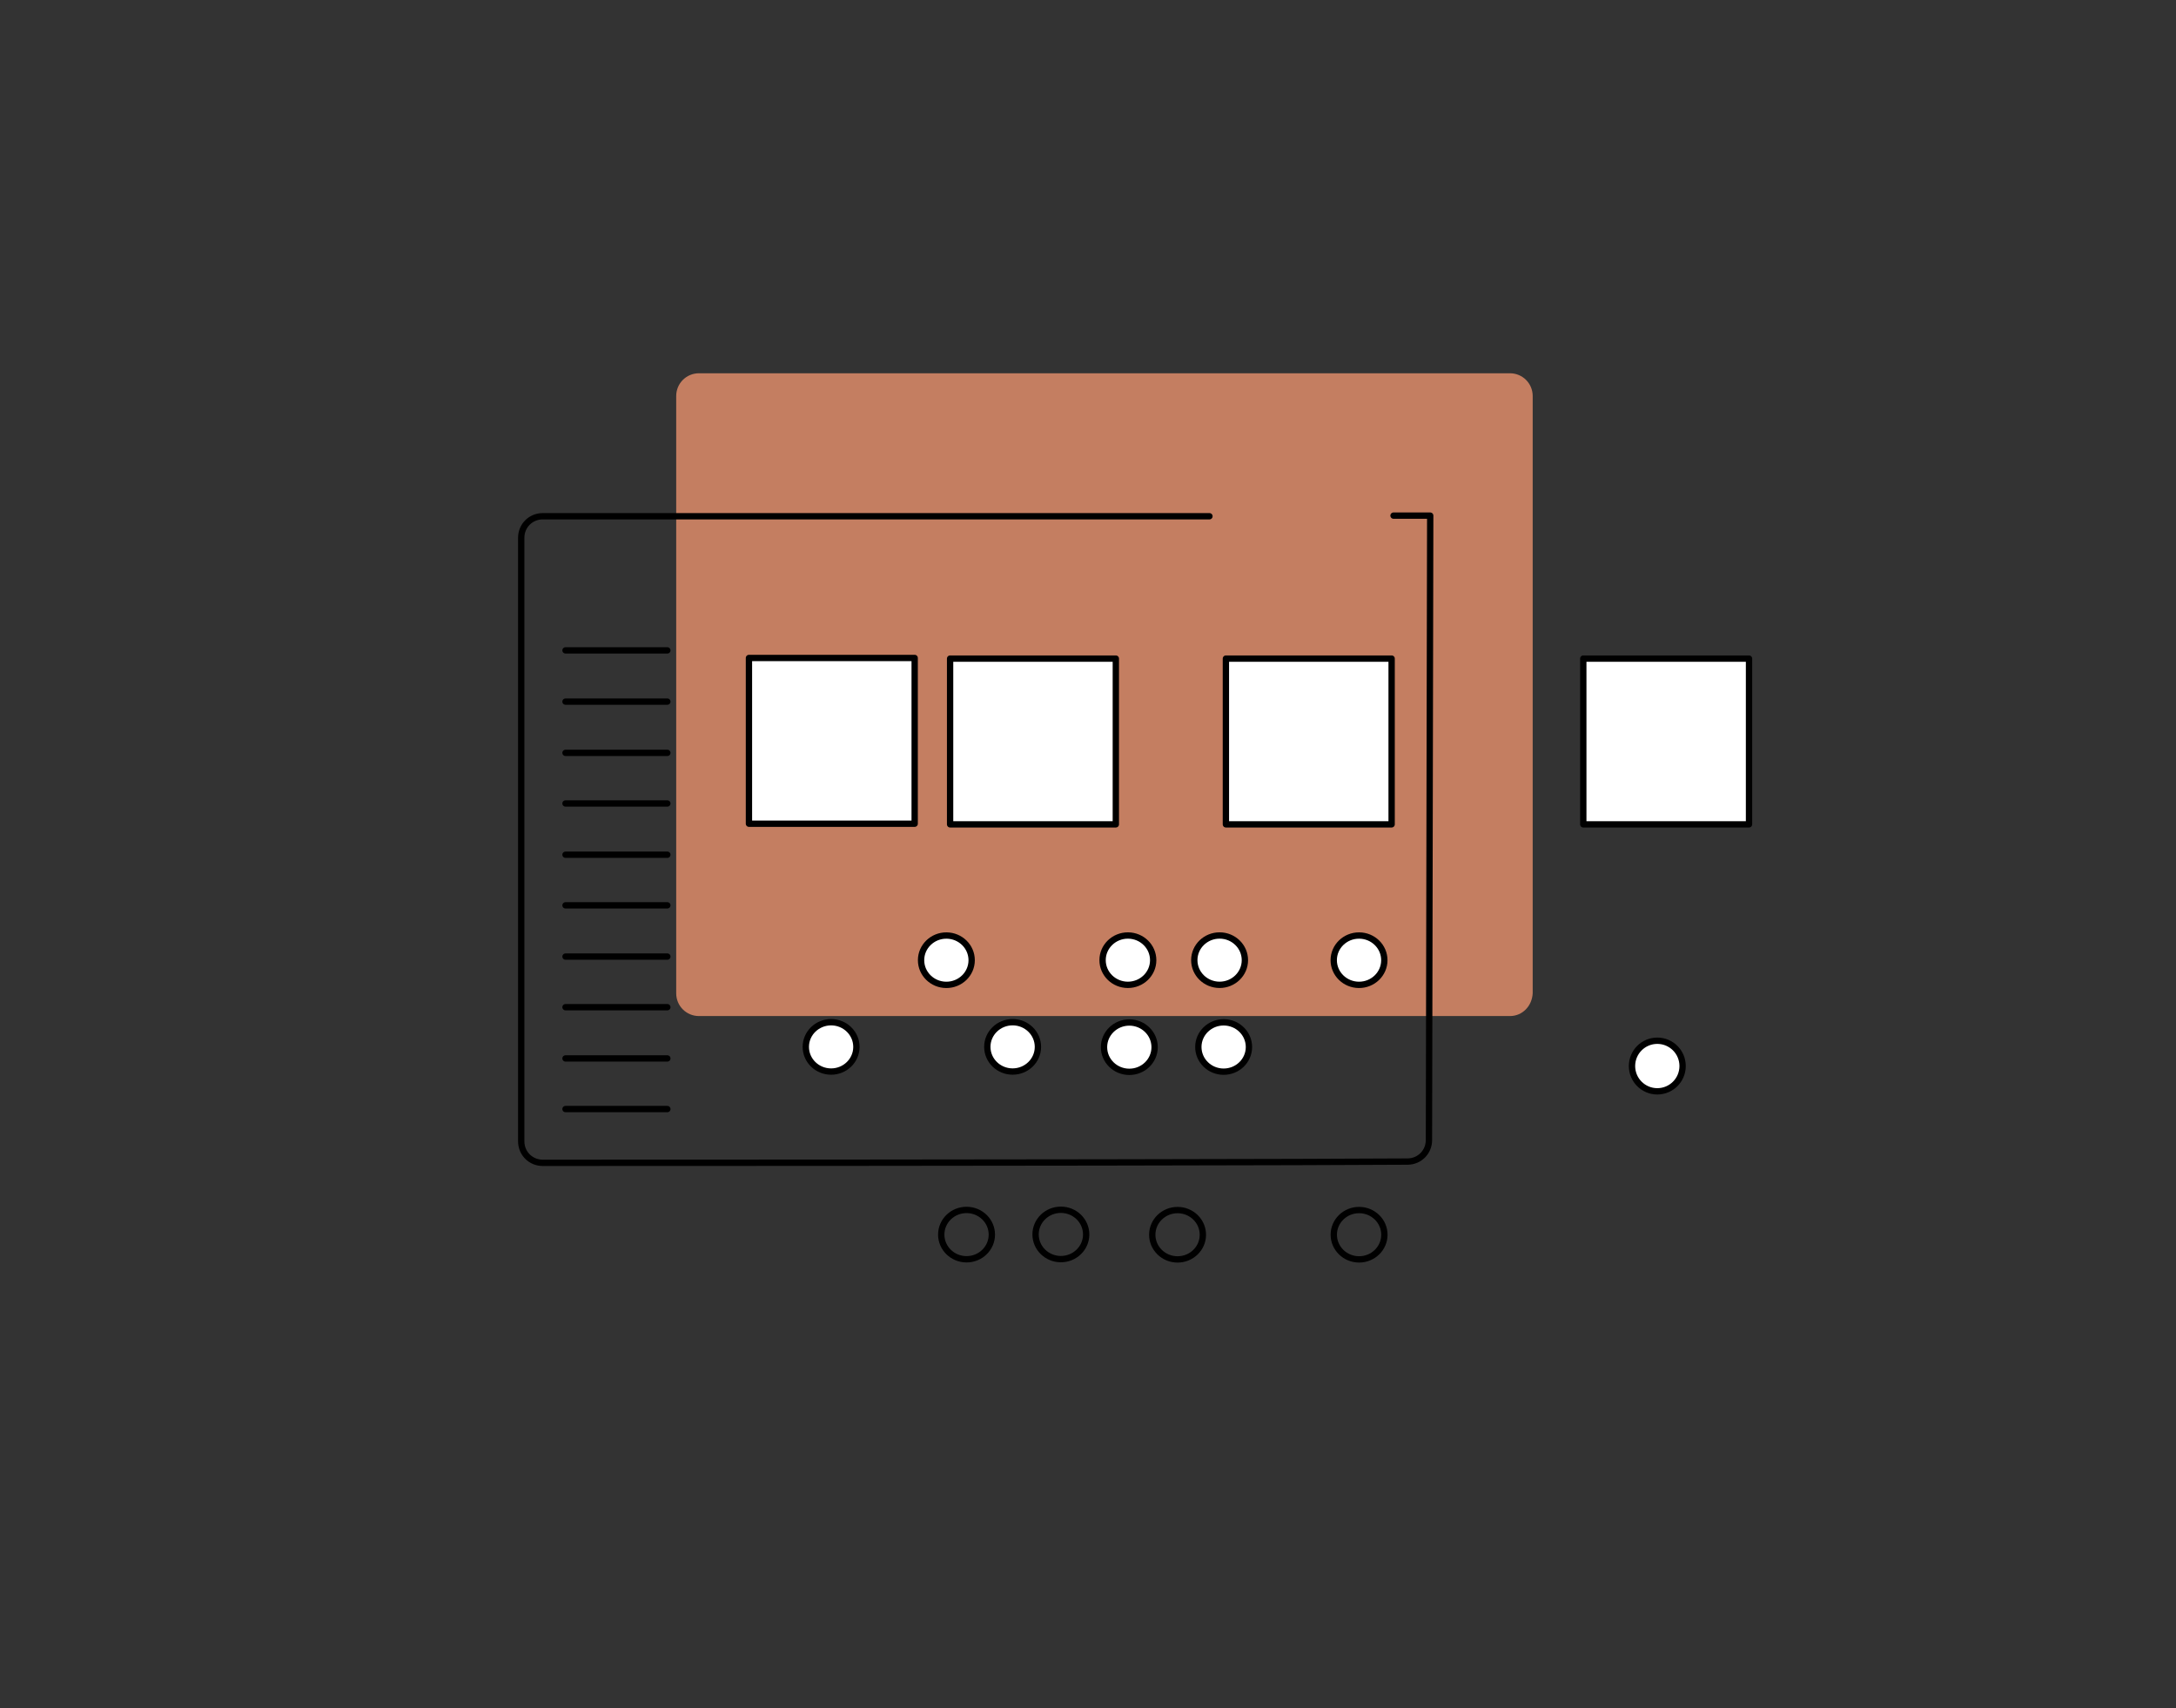 <?xml version="1.0" encoding="utf-8"?>
<svg xmlns="http://www.w3.org/2000/svg" xmlns:xlink="http://www.w3.org/1999/xlink" version="1.1" x="0px" y="0px" viewBox="0 0 344 270" style="enable-background:new 0 0 344 270;" xml:space="preserve">
<rect x="0" y="0" width="344" height="270" fill="#333333" stroke="none"/>
<style type="text/css">
	.st0{fill:#C47E61;}
	.st1{fill:none;stroke:#000000;stroke-linecap:round;stroke-linejoin:round;stroke-miterlimit:3.864;}
	.st2{fill:#FFFFFF;stroke:#000000;stroke-linecap:round;stroke-linejoin:round;stroke-miterlimit:3.864;}
</style>
<g id="Ebene_1">
	<g id="Ebene_1_1_">
	</g>
	<g id="icons">
	</g>
	<path class="st0" d="M238.7,160.6H110.5c-2,0-3.6-1.6-3.6-3.6V62.6c0-2,1.6-3.6,3.6-3.6h128.2c2,0,3.6,1.6,3.6,3.6V157   C242.2,159,240.7,160.6,238.7,160.6z"></path>
	<path class="st1" d="M191.2,81.6H85.8c-1.9,0-3.4,1.5-3.4,3.4v95.4c0,1.9,1.5,3.4,3.4,3.4c68,0,122.8-0.1,136.7-0.2   c1.9,0,3.4-1.5,3.4-3.4l0.2-98.7l0,0h-5.8"></path>
	<g>
		<line class="st1" x1="89.4" y1="102.8" x2="105.5" y2="102.8"></line>
		<line class="st1" x1="89.4" y1="110.9" x2="105.5" y2="110.9"></line>
		<line class="st1" x1="89.4" y1="119" x2="105.5" y2="119"></line>
		<line class="st1" x1="89.4" y1="127" x2="105.5" y2="127"></line>
		<line class="st1" x1="89.4" y1="135.1" x2="105.5" y2="135.1"></line>
		<line class="st1" x1="89.4" y1="143.1" x2="105.5" y2="143.1"></line>
		<line class="st1" x1="89.4" y1="151.2" x2="105.5" y2="151.2"></line>
		<line class="st1" x1="89.4" y1="159.2" x2="105.5" y2="159.2"></line>
		<line class="st1" x1="89.4" y1="167.3" x2="105.5" y2="167.3"></line>
		<line class="st1" x1="89.4" y1="175.3" x2="105.5" y2="175.3"></line>
	</g>
	
		<ellipse transform="matrix(3.570376e-03 -1 1 3.570376e-03 27.253 358.302)" class="st2" cx="193.4" cy="165.5" rx="3.9" ry="4"></ellipse>
	
		<ellipse transform="matrix(3.570376e-03 -1 1 3.570376e-03 12.394 343.427)" class="st2" cx="178.5" cy="165.5" rx="3.9" ry="4"></ellipse>
	
		<ellipse transform="matrix(3.570376e-03 -1 1 3.570376e-03 -5.988 324.98)" class="st2" cx="160.1" cy="165.5" rx="3.9" ry="4"></ellipse>
	
		<ellipse transform="matrix(3.570376e-03 -1 1 3.570376e-03 -34.581 296.284)" class="st2" cx="131.4" cy="165.5" rx="3.9" ry="4"></ellipse>
	
		<ellipse transform="matrix(3.570376e-03 -1 1 3.570376e-03 62.28 366.029)" class="st2" cx="214.8" cy="151.8" rx="3.9" ry="4"></ellipse>
	
		<ellipse transform="matrix(3.570376e-03 -1 1 3.570376e-03 40.315 344.024)" class="st2" cx="192.8" cy="151.8" rx="3.9" ry="4"></ellipse>
	
		<ellipse transform="matrix(3.570376e-03 -1 1 3.570376e-03 25.869 329.526)" class="st2" cx="178.3" cy="151.8" rx="3.9" ry="4"></ellipse>
	
		<ellipse transform="matrix(3.570376e-03 -1 1 3.570376e-03 -42.946 347.248)" class="st1" cx="152.8" cy="195.2" rx="3.9" ry="4"></ellipse>
	
		<ellipse transform="matrix(3.570376e-03 -1 1 3.570376e-03 -28.087 362.122)" class="st1" cx="167.7" cy="195.2" rx="3.9" ry="4"></ellipse>
	
		<ellipse transform="matrix(3.570376e-03 -1 1 3.570376e-03 -9.705 380.57)" class="st1" cx="186.1" cy="195.2" rx="3.9" ry="4"></ellipse>
	
		<ellipse transform="matrix(3.570376e-03 -1 1 3.570376e-03 18.889 409.266)" class="st1" cx="214.8" cy="195.2" rx="3.9" ry="4"></ellipse>
	
		<ellipse transform="matrix(3.570376e-03 -1 1 3.570376e-03 -2.725 300.83)" class="st2" cx="149.6" cy="151.8" rx="3.9" ry="4"></ellipse>
</g>
<g id="Icons_Sensor">
	<rect x="150.2" y="104.1" class="st2" width="26.2" height="26.2"></rect>
	<rect x="193.8" y="104.1" class="st2" width="26.2" height="26.2"></rect>
	<rect x="250.3" y="104.1" class="st2" width="26.2" height="26.2"></rect>
	<rect x="118.4" y="104" class="st2" width="26.2" height="26.2"></rect>
	<circle class="st2" cx="262" cy="168.5" r="4"></circle>
</g>
</svg>
